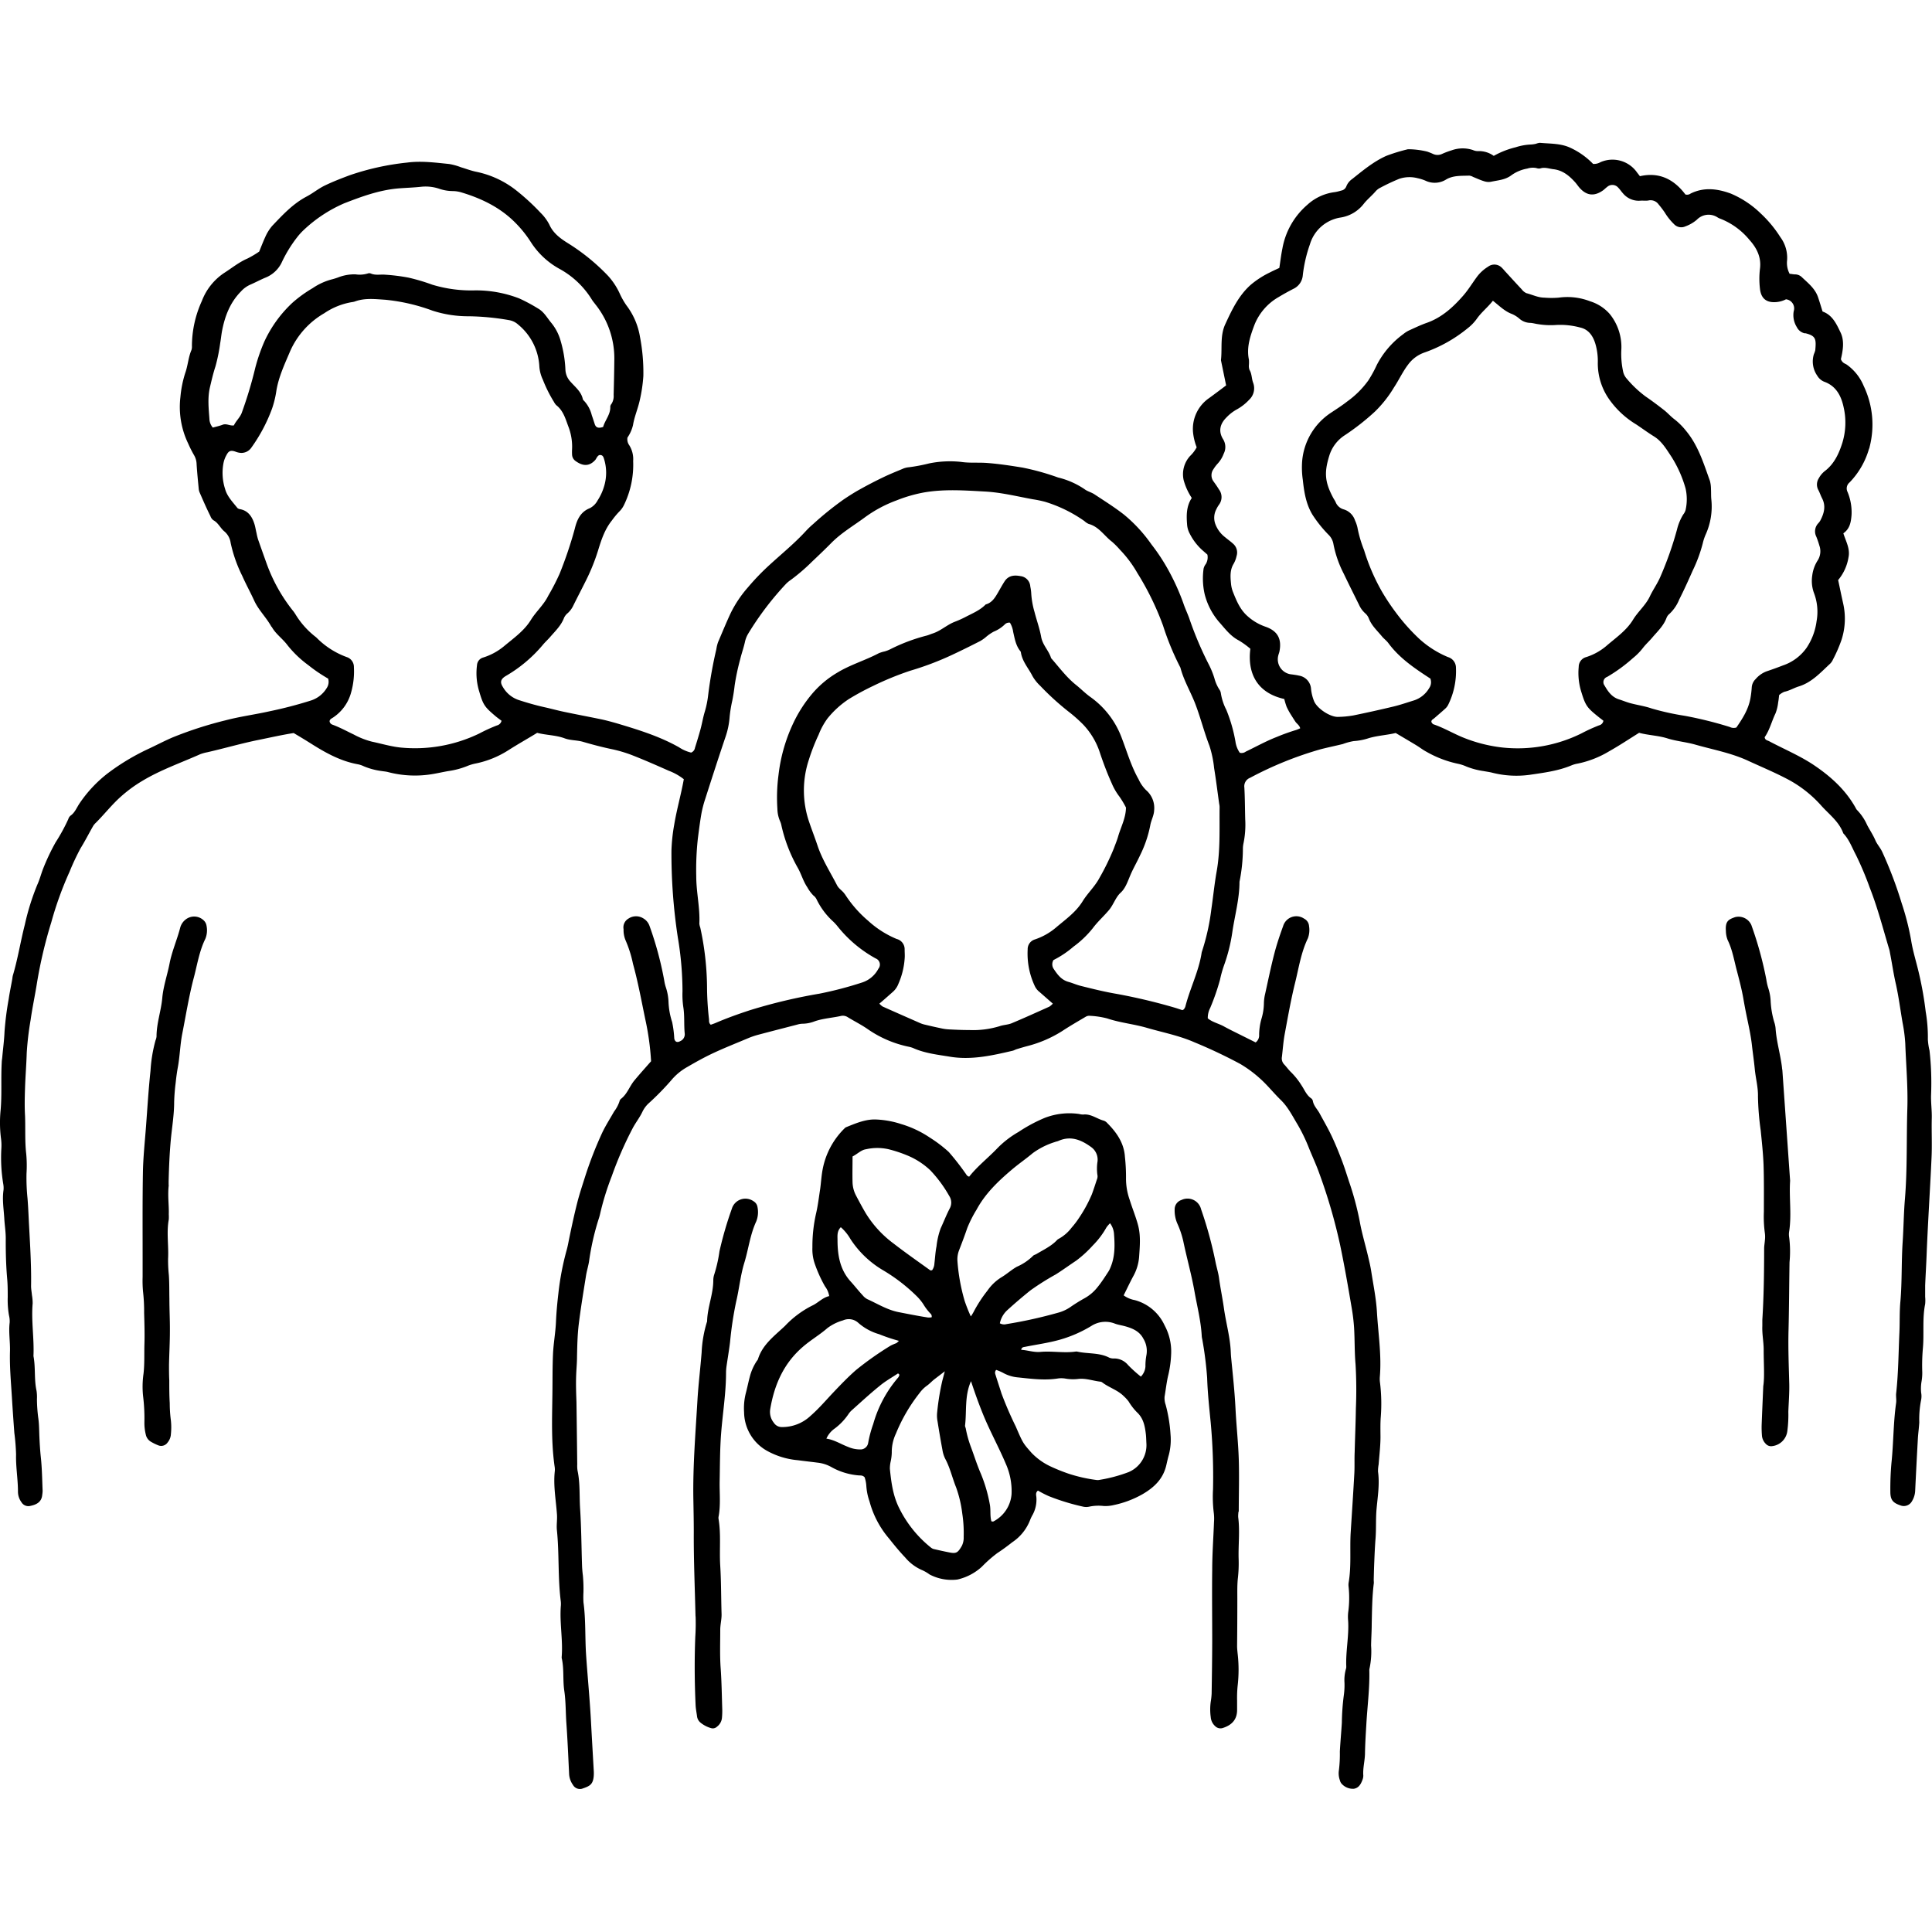 <svg xmlns="http://www.w3.org/2000/svg" id="Layer_1" data-name="Layer 1" viewBox="0 0 500 500"><title>SONS Icon 4</title><path d="M168.5,274.66a69,69,0,0,0-1.5-10.87c-1-4.8-1.87-9.61-3.18-14.34a30.79,30.79,0,0,0-1.92-6.09,6.8,6.8,0,0,1-.52-2.87,2.62,2.62,0,0,1,1.25-2.75,3.53,3.53,0,0,1,3.8-.1,3.65,3.65,0,0,1,1.67,2,87.72,87.72,0,0,1,3.81,14.15,10.38,10.38,0,0,0,.44,1.81,13.56,13.56,0,0,1,.66,3.67,19.06,19.06,0,0,0,.94,5.24,27.49,27.49,0,0,1,.55,4.24c.16.9.77,1.14,1.55.69a1.91,1.91,0,0,0,1.16-1.93c-.24-2.3,0-4.63-.38-6.94a22.26,22.26,0,0,1-.2-4,84.42,84.42,0,0,0-1.19-13.84,144,144,0,0,1-1.67-22.63,46.31,46.31,0,0,1,.71-6.64c.65-3.94,1.77-7.79,2.49-11.8a14.68,14.68,0,0,0-3.92-2.2c-3.17-1.41-6.36-2.81-9.59-4.07a34.51,34.51,0,0,0-5.38-1.56c-2.44-.52-4.85-1.16-7.25-1.86-1.53-.44-3.18-.32-4.7-.89-2.27-.85-4.72-.8-7.11-1.42-2.46,1.51-5,2.93-7.49,4.52a25,25,0,0,1-8.36,3.4,11.5,11.5,0,0,0-2.3.69,20.88,20.88,0,0,1-4.89,1.29c-1.32.23-2.62.53-3.93.75a27.36,27.36,0,0,1-11.67-.51c-.51-.13-1-.16-1.58-.25a18.1,18.1,0,0,1-4.63-1.23,6.51,6.51,0,0,0-1.52-.52c-4.48-.8-8.35-2.95-12.13-5.34-1.5-.95-3-1.85-4.52-2.75-3,.47-6,1.15-8.9,1.74-4.55.91-9,2.22-13.49,3.24a10.77,10.77,0,0,0-1.79.5c-5,2.23-10.28,4.06-15,6.91a35.43,35.43,0,0,0-5.58,4.1c-2.34,2.09-4.25,4.56-6.46,6.76a3.81,3.81,0,0,0-.68.82c-1.1,1.92-2.1,3.9-3.26,5.77A62.35,62.35,0,0,0,18,225.61a89.28,89.28,0,0,0-4.72,13.06,118,118,0,0,0-3.69,15.58c-.51,3.25-1.21,6.48-1.67,9.74a77.74,77.74,0,0,0-1,8.48c-.09,3-.34,6-.44,9.06-.08,2.41-.14,4.82,0,7.22.13,3.29-.08,6.59.31,9.89a33,33,0,0,1,.07,5.07,52.69,52.69,0,0,0,.26,6.41c.14,1.69.22,3.38.3,5.07.29,5.87.72,11.74.62,17.63,0,.79.16,1.59.23,2.39a11.83,11.83,0,0,1,.18,2.12c-.39,4.55.42,9.08.21,13.62.58,3,.14,6.05.8,9a10.79,10.79,0,0,1,.1,2.13,39.17,39.17,0,0,0,.37,5.07c.21,1.58.2,3.2.27,4.8.08,1.77.19,3.55.38,5.32.3,2.83.33,5.69.45,8.54a7.75,7.75,0,0,1-.1,1.06c-.17,1.95-1.61,2.59-3.31,2.9a2.08,2.08,0,0,1-2.07-1,4.62,4.62,0,0,1-.9-2.75c0-3.21-.58-6.38-.49-9.6a55.39,55.39,0,0,0-.45-5.59c-.22-3-.44-6.05-.62-9.06-.24-4-.62-8-.51-12,.08-2.49-.38-5-.08-7.47a6.18,6.18,0,0,0-.17-1.86A23.3,23.3,0,0,1,2,335.69c0-1.6,0-3.21-.15-4.81-.3-3.47-.38-6.94-.36-10.41,0-1.6-.25-3.2-.36-4.79C1,313.1.53,310.54.91,308a5.75,5.75,0,0,0-.07-1.6,41.45,41.45,0,0,1-.5-9,13.23,13.23,0,0,0-.07-2.67,32.24,32.24,0,0,1-.13-7.21c.39-4.18.07-8.37.31-12.54,0-.45.09-.89.13-1.33.2-2.22.5-4.41.59-6.64a80.69,80.69,0,0,1,1.08-8.47c.26-1.75.63-3.49.94-5.24a6.84,6.84,0,0,1,.12-.79c1.3-4.35,2-8.86,3.12-13.23A62.74,62.74,0,0,1,9.64,229c.56-1.21.91-2.51,1.36-3.76A54.75,54.75,0,0,1,14.39,218,47.17,47.17,0,0,0,17.67,212a1.87,1.87,0,0,1,.56-.89c1.16-.8,1.61-2.1,2.36-3.2a33.49,33.49,0,0,1,7.27-7.76,58.36,58.36,0,0,1,10.27-6.21c2.18-1,4.3-2.14,6.52-3.09a99.12,99.12,0,0,1,13.71-4.43c3.78-1,7.68-1.5,11.49-2.36a107.66,107.66,0,0,0,10.59-2.76,7.41,7.41,0,0,0,4.1-3.21,2.89,2.89,0,0,0,.38-2.47,40,40,0,0,1-5.15-3.5,27.69,27.69,0,0,1-5.38-5.16c-1.22-1.64-3-2.86-4-4.62,0-.08-.14-.12-.18-.2-1.28-2.33-3.27-4.22-4.38-6.61-1-2.19-2.17-4.3-3.14-6.5a36.16,36.16,0,0,1-3-8.54,4.7,4.7,0,0,0-1.67-3c-1-.83-1.54-2.19-2.79-2.85a2.19,2.19,0,0,1-.77-1.06c-1-2-1.87-4-2.77-6.07a3.06,3.06,0,0,1-.26-1c-.2-2.13-.42-4.26-.55-6.39a4.78,4.78,0,0,0-.63-2.27,29.79,29.79,0,0,1-1.56-3.09,21.74,21.74,0,0,1-2-12,28.38,28.38,0,0,1,1.26-6.26c.68-1.9.78-4,1.59-5.89a2.69,2.69,0,0,0,.13-1.06,28.2,28.2,0,0,1,2.57-11.65,15.18,15.18,0,0,1,5.71-7.22c2-1.27,3.89-2.83,6.13-3.79a25.7,25.7,0,0,0,3-1.78c.51-1.26,1-2.52,1.54-3.71a11.6,11.6,0,0,1,1.82-2.94c2.69-2.83,5.35-5.71,8.88-7.58C81,50,82.42,48.8,84.09,48c2.08-1,4.25-1.84,6.42-2.65a66.87,66.87,0,0,1,14.82-3.27c3.71-.49,7.27,0,10.89.36a15.5,15.5,0,0,1,3.08.85c1.28.38,2.53.86,3.82,1.14a24.7,24.7,0,0,1,10.54,4.89,58.38,58.38,0,0,1,6.28,5.79,11.85,11.85,0,0,1,2.22,3c1,2.26,2.89,3.63,4.84,4.84a53.08,53.08,0,0,1,10.34,8.41A17.87,17.87,0,0,1,160.4,76a19.13,19.13,0,0,0,1.7,3,18.4,18.4,0,0,1,3.53,8.2,48.87,48.87,0,0,1,.87,10.11,39.66,39.66,0,0,1-.94,6.32c-.48,2.17-1.39,4.21-1.74,6.4a9.64,9.64,0,0,1-1.43,3.21,2.64,2.64,0,0,0,.47,2,6.77,6.77,0,0,1,1,4.08,23.75,23.75,0,0,1-2.38,11.39,6.08,6.08,0,0,1-1.25,1.72,21,21,0,0,0-1.86,2.25c-1.9,2.36-2.78,5.13-3.64,7.94a51.25,51.25,0,0,1-3.1,7.65c-1.07,2.15-2.18,4.27-3.25,6.43a6.28,6.28,0,0,1-1.4,1.93,3.53,3.53,0,0,0-1,1.25c-.75,2-2.24,3.4-3.57,4.94-.64.74-1.38,1.4-2,2.16a36.17,36.17,0,0,1-9.57,8c-1.26.78-1.5,1.58-.68,2.84a7.45,7.45,0,0,0,4,3.32c2.2.72,4.42,1.36,6.69,1.87,1.73.38,3.44.86,5.18,1.22,3.22.68,6.45,1.28,9.67,1.95,1.3.28,2.59.64,3.87,1,5.55,1.66,11.09,3.35,16.18,6.23a9.77,9.77,0,0,0,3.11,1.36,1.59,1.59,0,0,0,1-1.25c.51-1.61,1-3.23,1.45-4.86.39-1.46.64-3,1.07-4.41a24.86,24.86,0,0,0,.9-4.43,112.3,112.3,0,0,1,2.11-11.81,9.77,9.77,0,0,1,.44-1.81c1.09-2.54,2.13-5.1,3.3-7.59a30.47,30.47,0,0,1,4.46-6.63,61.78,61.78,0,0,1,5.56-5.77c3.15-2.89,6.48-5.59,9.38-8.75a22.46,22.46,0,0,1,1.93-1.85,83,83,0,0,1,7.9-6.37c1.33-.89,2.68-1.76,4.07-2.53q3-1.68,6.14-3.19c1.6-.77,3.25-1.44,4.89-2.12a5.24,5.24,0,0,1,1.79-.48,44.43,44.43,0,0,0,5.25-1,27,27,0,0,1,8.22-.38c2.18.33,4.44.11,6.66.27,3.1.23,6.17.7,9.25,1.2a64.42,64.42,0,0,1,9.21,2.57,20.92,20.92,0,0,1,6.81,3c.76.59,1.79.82,2.59,1.35,2.6,1.72,5.25,3.37,7.68,5.28A38.67,38.67,0,0,1,298,140.9a50.34,50.34,0,0,1,4.64,7.13,58.76,58.76,0,0,1,3.58,8c.44,1.35,1.07,2.63,1.56,4a89.79,89.79,0,0,0,5.09,12,22.32,22.32,0,0,1,1.41,3.47,10.12,10.12,0,0,0,1.27,2.92,2.12,2.12,0,0,1,.41,1,14,14,0,0,0,1.41,4.28,39.73,39.73,0,0,1,2.36,8.19,6.75,6.75,0,0,0,1.12,2.92,1.78,1.78,0,0,0,1.55-.29c2.66-1.27,5.22-2.71,8-3.79a52.62,52.62,0,0,1,5-1.8,9.86,9.86,0,0,0,1.09-.45c-.2-.8-.87-1.16-1.24-1.71s-.87-1.35-1.28-2a17.1,17.1,0,0,1-1-1.87,18.3,18.3,0,0,1-.6-2c-7.15-1.6-9.57-6.78-8.78-13a22.51,22.51,0,0,0-2.94-2.13c-2.25-1.14-3.64-3.12-5.24-4.9a17.72,17.72,0,0,1-3.64-7.08,18.29,18.29,0,0,1-.28-6.64,3.14,3.14,0,0,1,.58-1.19,3.38,3.38,0,0,0,.4-2.43l-1.32-1.16a14.52,14.52,0,0,1-3.23-4.23,5.71,5.71,0,0,1-.69-2.27c-.2-2.43-.24-4.82,1.2-7a15.82,15.82,0,0,1-2.11-4.65A7,7,0,0,1,308,118a8.86,8.86,0,0,0,1.7-2.24,14.88,14.88,0,0,1-.93-3.73,9.68,9.68,0,0,1,4.14-9c1.5-1.09,3-2.22,4.41-3.29L316,93.32a.84.84,0,0,1,0-.27c.32-3.06-.27-6.21,1.11-9.17,1.72-3.72,3.46-7.41,6.6-10.19a23.46,23.46,0,0,1,4.93-3.18c.79-.41,1.6-.77,2.45-1.17.26-1.66.45-3.34.79-5A19.4,19.4,0,0,1,338.34,53a12.86,12.86,0,0,1,7.18-3.29,12.5,12.5,0,0,0,1.55-.38,1.73,1.73,0,0,0,1.37-1.13,4.18,4.18,0,0,1,1.49-1.86c2.79-2.21,5.54-4.53,8.84-6a45.56,45.56,0,0,1,5.61-1.72,21.41,21.41,0,0,1,5,.62c.5.18,1,.37,1.49.6a2.73,2.73,0,0,0,2.32,0,21,21,0,0,1,2.5-.94,8.43,8.43,0,0,1,5.5-.07,3.09,3.09,0,0,0,1.29.28,6.49,6.49,0,0,1,4.1,1.23,22.53,22.53,0,0,1,5.68-2.23,14.64,14.64,0,0,1,3.93-.71,7.5,7.5,0,0,0,1.32-.19,4,4,0,0,1,1-.25c2.72.26,5.48.1,8.06,1.36a19.55,19.55,0,0,1,5.72,4.1,3.33,3.33,0,0,0,1.91-.45,7.75,7.75,0,0,1,9.51,2.73c.22.27.43.55.7.9,5.05-1.15,8.85.85,11.77,4.73a1.54,1.54,0,0,0,1.35-.24c3.46-1.71,6.93-1.26,10.38,0a25,25,0,0,1,7.75,5.14,30.9,30.9,0,0,1,5.1,6.15,8.94,8.94,0,0,1,1.73,6.06,6,6,0,0,0,.67,3.43c.45,0,.88.13,1.32.14a2.57,2.57,0,0,1,1.73.62c1.66,1.59,3.53,3,4.31,5.32.4,1.18.75,2.37,1.16,3.67,2.55.9,3.59,3.2,4.67,5.46s.53,4.87.07,6.89c.42,1,1,1.08,1.45,1.35a12.74,12.74,0,0,1,4.45,5.56,23.16,23.16,0,0,1,1.51,15.88c0,.18-.12.34-.17.51a20.59,20.59,0,0,1-5,8.59,2,2,0,0,0-.54,2.4,13.71,13.71,0,0,1,1.06,6c-.15,1.84-.41,3.56-2.12,4.76.66,2.1,1.8,4,1.33,6.23a12.19,12.19,0,0,1-2.68,5.87c.42,1.94.82,3.94,1.27,5.93a17.79,17.79,0,0,1-.38,9.49,36.32,36.32,0,0,1-2.22,5.12,3.49,3.49,0,0,1-.74,1.1c-2.47,2.28-4.73,4.84-8.09,5.88-1.28.39-2.42,1.12-3.75,1.39a4.78,4.78,0,0,0-1.36.85c-.08.65-.13,1.27-.25,1.88a11.45,11.45,0,0,1-.68,2.84c-1,2.06-1.53,4.36-2.82,6.19.11.8.76.81,1.19,1.05,3.77,2,7.73,3.66,11.3,6,4.5,3,8.46,6.52,11.11,11.33a1.68,1.68,0,0,0,.29.44,13.39,13.39,0,0,1,2.64,3.92c.7,1.33,1.55,2.58,2.15,4,.44,1,1.28,1.89,1.78,3a105.3,105.3,0,0,1,5,13.21,67.3,67.3,0,0,1,2.44,9.56c.42,2.71,1.26,5.36,1.89,8a89.15,89.15,0,0,1,1.89,10.52,39.08,39.08,0,0,1,.56,7.18,16.28,16.28,0,0,0,.43,2.89,75.33,75.33,0,0,1,.4,11.44c-.07,2,.24,4.09.18,6.14-.08,3.39.1,6.78-.06,10.16-.19,4.27-.44,8.54-.67,12.81-.22,4.07-.44,8.15-.6,12.24-.1,2.67-.27,5.34-.38,8,0,1,0,2,0,2.93a9.73,9.73,0,0,1,0,1.87c-.77,3.8-.24,7.66-.59,11.47a50.36,50.36,0,0,0-.16,6.14,12.87,12.87,0,0,1-.18,2.4,11,11,0,0,0-.11,2.92,5,5,0,0,1,0,1.86,25.51,25.51,0,0,0-.48,5.84c-.08,1.42-.29,2.84-.37,4.26q-.37,6.66-.69,13.34a5.68,5.68,0,0,1-.83,2.79,2.4,2.4,0,0,1-3,1.09c-1.95-.66-2.6-1.43-2.6-3.54a74.58,74.58,0,0,1,.29-7.48c.54-5.14.47-10.33,1.2-15.46.11-.79-.05-1.61,0-2.4.59-5.23.61-10.48.85-15.72.13-2.76,0-5.53.27-8.27.43-5.07.24-10.15.57-15.21.25-3.73.28-7.47.59-11.18.65-7.83.38-15.67.63-23.5.17-5.63-.34-11.22-.54-16.82a39.84,39.84,0,0,0-.69-5.3c-.58-3.34-1-6.7-1.73-10-.63-2.69-1-5.42-1.54-8.13a7.37,7.37,0,0,0-.16-.79c-1.62-5.37-3-10.8-5.05-16a82.31,82.31,0,0,0-3.63-8.6c-1-1.87-1.71-3.93-3.23-5.51-1.08-3-3.59-4.85-5.59-7.05a31.16,31.16,0,0,0-8.29-6.68c-3.46-1.87-7.08-3.37-10.62-5-4.41-2.07-9.15-2.92-13.76-4.23-2.4-.69-4.9-.88-7.28-1.63s-4.89-.79-7.31-1.44c-2.6,1.62-5.12,3.3-7.75,4.78a25.75,25.75,0,0,1-8.16,3.19,7.43,7.43,0,0,0-1.55.44c-3.49,1.47-7.22,1.92-10.91,2.47a25.45,25.45,0,0,1-9.82-.6c-.69-.16-1.4-.25-2.1-.38a19.67,19.67,0,0,1-4.38-1.16,10.3,10.3,0,0,0-2.28-.74,28.15,28.15,0,0,1-8.18-3.15c-.87-.46-1.64-1.08-2.48-1.59-1.74-1.06-3.51-2.09-5.39-3.21-2.22.54-4.61.65-6.92,1.32a15.4,15.4,0,0,1-3.92.77,15,15,0,0,0-2.82.76c-1.9.47-3.83.86-5.73,1.35a92.21,92.21,0,0,0-18.28,7.39,2.35,2.35,0,0,0-1.49,2.53c.15,2.74.15,5.49.22,8.23a24,24,0,0,1-.48,6.38,7.2,7.2,0,0,0-.12,1.32,43.51,43.51,0,0,1-.88,8.45c0,4.49-1.25,8.81-1.88,13.21a43.91,43.91,0,0,1-2.16,8.53,29.54,29.54,0,0,0-1,3.6,58,58,0,0,1-2.54,7.31,5.59,5.59,0,0,0-.63,2.69c1.16,1,2.79,1.33,4.17,2.09s2.69,1.39,4.05,2.07l4.17,2.08a2.27,2.27,0,0,0,.9-2,15.82,15.82,0,0,1,.63-4.2,14.55,14.55,0,0,0,.61-4,11.44,11.44,0,0,1,.32-2.38c.77-3.48,1.49-7,2.38-10.42.62-2.4,1.42-4.77,2.27-7.1a3.57,3.57,0,0,1,5.44-1.93,2.33,2.33,0,0,1,1.27,1.92,6.14,6.14,0,0,1-.3,3.16c-1.77,3.66-2.35,7.64-3.31,11.52-1.09,4.41-1.87,8.88-2.7,13.34-.35,1.94-.48,3.88-.71,5.81a2.25,2.25,0,0,0,.61,2c.61.64,1.12,1.39,1.77,2a18.59,18.59,0,0,1,2.66,3.34c.8,1.17,1.29,2.56,2.53,3.41a1.13,1.13,0,0,1,.43.66c.22,1.3,1.19,2.17,1.77,3.26,1.08,2,2.25,4,3.23,6.11s1.77,4.08,2.56,6.16c.66,1.74,1.21,3.52,1.79,5.29A76.17,76.17,0,0,1,351.88,316c.53,3,1.4,5.88,2.1,8.82.33,1.38.67,2.77.89,4.17.54,3.51,1.27,7,1.48,10.56.33,5.59,1.23,11.16.75,16.79a7.17,7.17,0,0,0,.06,1.6,45,45,0,0,1,.16,9.06c-.1,1.61-.06,3.21-.05,4.81,0,2.39-.3,4.79-.48,7.18a9.88,9.88,0,0,0-.16,1.86c.45,3.22-.08,6.41-.37,9.59-.24,2.58-.07,5.16-.27,7.73-.16,2-.24,3.92-.32,5.88-.07,1.6-.11,3.2-.15,4.8,0,.36.07.72,0,1.07-.42,3.45-.44,6.92-.52,10.38,0,1.88-.14,3.75-.16,5.62a21.27,21.27,0,0,1-.4,5.85,1.88,1.88,0,0,0-.06.53c.11,4.55-.48,9.06-.75,13.59-.15,2.58-.32,5.15-.37,7.74,0,2-.58,3.88-.44,5.85a2.9,2.9,0,0,1-.18,1.05c-.41,1.12-.95,2.19-2.26,2.4a3.9,3.9,0,0,1-3.12-1.25,2,2,0,0,1-.49-.92,5.3,5.3,0,0,1-.26-2.64,33.7,33.7,0,0,0,.24-4.81c.13-2.48.37-5,.52-7.46a59.79,59.79,0,0,1,.52-7.19,18.91,18.91,0,0,0,.16-3.2,10.5,10.5,0,0,1,.35-3.44,1.94,1.94,0,0,0,.11-.79c-.15-3.93.72-7.81.49-11.74a10.92,10.92,0,0,1,0-2.14,27.49,27.49,0,0,0,.12-6.66,3.84,3.84,0,0,1,0-1.07c.75-4.34.27-8.72.54-13.08.32-5.06.66-10.13.94-15.2.1-1.87,0-3.74.09-5.61.09-3.74.26-7.48.31-11.22a113.14,113.14,0,0,0-.09-11.5c-.27-3.09-.19-6.22-.37-9.33a49.58,49.58,0,0,0-.64-5.29c-.92-5.44-1.86-10.88-3-16.29a140,140,0,0,0-5.37-18.44c-.77-2.18-1.76-4.29-2.63-6.43a43.8,43.8,0,0,0-3-6.23c-1.32-2.18-2.45-4.49-4.33-6.32s-3.44-3.83-5.38-5.56a31.19,31.19,0,0,0-5.15-3.79,129,129,0,0,0-11.83-5.59c-4-1.75-8.14-2.53-12.24-3.72-3.41-1-7-1.32-10.36-2.46a22,22,0,0,0-4.47-.67,1.73,1.73,0,0,0-1,.21c-2.06,1.22-4.15,2.42-6.15,3.74a31.43,31.43,0,0,1-9,3.88c-.95.25-1.88.53-2.82.82-.34.11-.65.31-1,.39-5.31,1.24-10.65,2.45-16.12,1.56-3.14-.52-6.36-.86-9.34-2.13a6.46,6.46,0,0,0-1.26-.43,28.81,28.81,0,0,1-10.74-4.56c-1.67-1.17-3.52-2.08-5.26-3.15a2.3,2.3,0,0,0-1.78-.28c-2.25.5-4.58.62-6.77,1.39a8.86,8.86,0,0,1-3.14.61,4.92,4.92,0,0,0-1.31.22c-3.36.87-6.72,1.73-10.07,2.62a20.31,20.31,0,0,0-2.53.85c-3,1.27-6.11,2.49-9.09,3.88-2.34,1.09-4.6,2.35-6.83,3.65a14.72,14.72,0,0,0-4.1,3.4,70.14,70.14,0,0,1-6,6.11,7.34,7.34,0,0,0-1.52,2.16c-.69,1.43-1.69,2.69-2.45,4.11a94.93,94.93,0,0,0-5.44,12.46,70.58,70.58,0,0,0-3,9.68,11.55,11.55,0,0,1-.35,1.28,66.14,66.14,0,0,0-2.54,11.19c-.21,1.23-.59,2.42-.78,3.66-.67,4.22-1.38,8.44-1.89,12.68-.32,2.74-.37,5.52-.43,8.28,0,1.6-.17,3.2-.22,4.8-.09,2.31,0,4.63.08,6.94q.11,8,.2,16.05a8.54,8.54,0,0,0,.07,1.6c.7,3.25.46,6.57.67,9.86.31,4.79.34,9.6.49,14.4a28.7,28.7,0,0,0,.23,2.92A37.84,37.84,0,0,1,151,412a23.84,23.84,0,0,0,0,2.67c.62,4.52.38,9.08.68,13.61.38,5.59.93,11.17,1.24,16.76.24,4.45.5,8.89.75,13.34a9.55,9.55,0,0,1,0,1.07c-.15,2.43-1.07,2.8-3.07,3.48a2.07,2.07,0,0,1-2.32-1,5.3,5.3,0,0,1-1-3c-.21-4.27-.39-8.55-.69-12.81-.21-2.85-.14-5.73-.55-8.52s-.05-5.51-.61-8.22a1.61,1.61,0,0,1-.07-.53c.36-4.37-.54-8.72-.23-13.09a6.66,6.66,0,0,0,0-1.34c-.78-6.1-.38-12.28-1-18.39-.15-1.42.13-2.81,0-4.25-.26-3.63-.95-7.26-.56-10.93a4.79,4.79,0,0,0,0-1.07c-.94-6.29-.69-12.64-.61-19,.05-3.47,0-6.94.16-10.41.13-2.77.64-5.48.76-8.2.11-2.5.34-5,.63-7.45a70.93,70.93,0,0,1,2.16-11.27c.24-.86.4-1.73.57-2.6.66-3.22,1.35-6.44,2.16-9.63.57-2.24,1.31-4.44,2-6.63A99.46,99.46,0,0,1,155.92,293c.89-1.83,2-3.56,3-5.33a9.19,9.19,0,0,0,1.38-2.56,1.29,1.29,0,0,1,.37-.7c1.63-1.23,2.22-3.2,3.45-4.72.62-.75,1.26-1.49,1.9-2.23l2.46-2.79Zm201.74-99c-4.15-2.7-8.06-5.33-10.93-9.22-.47-.64-1.15-1.12-1.66-1.74-1.23-1.5-2.72-2.81-3.42-4.71a3.46,3.46,0,0,0-.93-1.28,6.45,6.45,0,0,1-1.56-2.14c-1.34-2.71-2.7-5.41-4-8.14a28.31,28.31,0,0,1-2.68-7.79,4.38,4.38,0,0,0-1.28-2.29,32.55,32.55,0,0,1-4.15-5.2c-1.65-2.76-2.13-5.84-2.46-8.94a22,22,0,0,1-.18-4.79,16.66,16.66,0,0,1,7.52-12.64c1.4-.93,2.84-1.85,4.16-2.89a23.61,23.61,0,0,0,5.45-5.43,31.26,31.26,0,0,0,2.19-4,22.91,22.91,0,0,1,6.87-8,7.19,7.19,0,0,1,1.6-1c1.46-.66,2.91-1.36,4.42-1.89,3.92-1.37,6.86-4.06,9.51-7.1,1.28-1.47,2.3-3.16,3.46-4.74a10.21,10.21,0,0,1,2.93-2.7,2.69,2.69,0,0,1,3.64.33c.26.24.48.53.72.79,1.45,1.58,2.88,3.16,4.35,4.72a3.15,3.15,0,0,0,1.22,1c1.54.39,3,1.15,4.63,1.16a23.26,23.26,0,0,0,3.73,0,16.24,16.24,0,0,1,8.12.94,11.16,11.16,0,0,1,5.08,3.28,13.59,13.59,0,0,1,3,9.44,21.46,21.46,0,0,0,.44,5.31A4,4,0,0,0,421,98a28.79,28.79,0,0,0,4.84,4.58c1.61,1.1,3.18,2.27,4.72,3.48,1,.76,1.81,1.73,2.8,2.46a17.92,17.92,0,0,1,3,3c3.15,3.8,4.54,8.43,6.17,12.94a8.27,8.27,0,0,1,.27,2.12c.05.88,0,1.78.09,2.67a17.57,17.57,0,0,1-1.47,9.1,13,13,0,0,0-.75,2.28,37.73,37.73,0,0,1-2.58,7c-1.12,2.52-2.23,5-3.5,7.5a10.43,10.43,0,0,1-2.53,3.73,2.55,2.55,0,0,0-.77,1.06c-.74,2-2.24,3.4-3.56,4.94-.82,1-1.74,1.8-2.51,2.79a15.65,15.65,0,0,1-2.61,2.66,40.93,40.93,0,0,1-6.68,4.87,1.44,1.44,0,0,0-.68,2.23c.89,1.54,1.88,3,3.75,3.59,1,.31,2,.74,3,1,1.8.48,3.68.74,5.44,1.35a66.74,66.74,0,0,0,8.58,1.9,101,101,0,0,1,11.64,2.89,2.28,2.28,0,0,0,1.71.14c1.6-2.31,3.18-4.76,3.67-7.74a25.89,25.89,0,0,0,.31-2.65,3.29,3.29,0,0,1,1-2.14,6.91,6.91,0,0,1,2.82-2c1.43-.48,2.87-1,4.26-1.54a12.34,12.34,0,0,0,6.1-4.54,16.15,16.15,0,0,0,2.6-6.91,13.64,13.64,0,0,0-.69-7.33A9.08,9.08,0,0,1,469,149a9.28,9.28,0,0,1,1.44-4,4.43,4.43,0,0,0,.4-3.84,22.5,22.5,0,0,0-.78-2.27,3.05,3.05,0,0,1,.52-3.48,3.62,3.62,0,0,0,.48-.63c1-1.88,1.55-3.79.48-5.85-.37-.71-.6-1.49-1-2.2a3,3,0,0,1,.19-3,6,6,0,0,1,1.53-1.82c2.46-1.86,3.69-4.6,4.56-7.38a17.87,17.87,0,0,0,.28-9.27c-.63-2.85-1.94-5.38-5-6.47a3.71,3.71,0,0,1-1.78-1.54,6.41,6.41,0,0,1-.88-5.61,5.77,5.77,0,0,0,.35-1c.26-2.86.18-3.71-2.52-4.39l-.26,0a3,3,0,0,1-2-1.6,5.85,5.85,0,0,1-.8-4.1,2.37,2.37,0,0,0-2-3.09,6.65,6.65,0,0,1-2.9.74c-2.3.07-3.59-1.08-3.84-3.52a22,22,0,0,1,0-5.07c.41-3-.82-5.43-2.71-7.52a18.47,18.47,0,0,0-7.47-5.46,4,4,0,0,1-.73-.33,4.22,4.22,0,0,0-5.4.55,9.57,9.57,0,0,1-3,1.74,2.54,2.54,0,0,1-2.93-.59A15,15,0,0,1,430.84,55a25.16,25.16,0,0,0-1.61-2.12,2.52,2.52,0,0,0-2.59-1c-.69.13-1.43,0-2.13.06a5.3,5.3,0,0,1-4.5-1.92c-.42-.46-.76-1-1.2-1.44a2,2,0,0,0-2.88-.2c-.43.31-.79.72-1.23,1-2.12,1.43-4,1.25-5.74-.59-.49-.51-.87-1.13-1.35-1.66-1.52-1.67-3.19-3.06-5.59-3.34-1.14-.13-2.23-.59-3.41-.2a1.89,1.89,0,0,1-1-.1,4.68,4.68,0,0,0-2.35.14,10,10,0,0,0-4.15,1.75c-1.6,1.2-3.48,1.27-5.29,1.67a3.72,3.72,0,0,1-1.83-.18c-.93-.28-1.82-.71-2.73-1.07a2.76,2.76,0,0,0-1-.35c-2,.08-4.14-.1-6,1a5.55,5.55,0,0,1-5.37.3,11.1,11.1,0,0,0-2-.63,8.34,8.34,0,0,0-4.75.15,51.74,51.74,0,0,0-4.83,2.27,4,4,0,0,0-1.28.95c-1,1.17-2.2,2.12-3.11,3.28a9.37,9.37,0,0,1-6,3.53A9.85,9.85,0,0,0,339,63.25a36,36,0,0,0-1.84,8,4.24,4.24,0,0,1-2.47,3.52c-1.26.66-2.52,1.34-3.73,2.08A14.43,14.43,0,0,0,324.68,84c-1.08,2.86-2.14,5.87-1.46,9.09a9.8,9.8,0,0,1,0,1.33,3,3,0,0,0,.15,1.31c.62,1,.53,2.24.94,3.32a4.07,4.07,0,0,1-1.05,4.43,12.9,12.9,0,0,1-3.38,2.59,11.19,11.19,0,0,0-2.51,2c-1.66,1.66-2.08,3.57-.85,5.57a3.81,3.81,0,0,1,.17,3.79,7.71,7.71,0,0,1-1.51,2.5,9.5,9.5,0,0,0-1.13,1.48,2.69,2.69,0,0,0,.05,3.24c.47.65.94,1.31,1.35,2a3.27,3.27,0,0,1,0,4,7.43,7.43,0,0,0-.67,1.16,4.7,4.7,0,0,0-.23,3.87,7.66,7.66,0,0,0,2.53,3.37c.67.57,1.41,1.08,2.06,1.68a3,3,0,0,1,.88,3.18,6.84,6.84,0,0,1-.76,2c-1,1.65-.84,3.42-.67,5.19a7.81,7.81,0,0,0,.49,2.07c.93,2.32,1.85,4.61,3.83,6.33a13.56,13.56,0,0,0,4.56,2.68c3.17,1.09,4.29,3.15,3.65,6.42-.07.35-.22.68-.29,1a3.92,3.92,0,0,0,3.51,4.94c.61.09,1.23.17,1.84.31a3.72,3.72,0,0,1,3.12,3.48,11.55,11.55,0,0,0,.77,3.1c.76,1.91,4.15,4.16,6.2,4.1a25.18,25.18,0,0,0,4-.38q5.22-1.07,10.4-2.31c1.73-.42,3.41-1,5.12-1.53a7.06,7.06,0,0,0,4.08-3.23,2.62,2.62,0,0,0,.35-2.32ZM306,261.43c.23-.13.33-.16.38-.23a2.36,2.36,0,0,0,.38-.67c1.2-4.74,3.5-9.15,4.23-14a1.45,1.45,0,0,1,.07-.26,57.46,57.46,0,0,0,2.43-10.92c.48-3.26.8-6.54,1.37-9.77,1-5.57.7-11.17.77-16.77a4.4,4.4,0,0,0-.11-.8c-.43-3.08-.81-6.17-1.31-9.24A27.52,27.52,0,0,0,313,193c-1.35-3.48-2.25-7.1-3.57-10.6-1.22-3.26-3.07-6.24-3.94-9.62A70.14,70.14,0,0,1,301,161.92a72.76,72.76,0,0,0-6.65-13.62,30.26,30.26,0,0,0-4.48-6,22.49,22.49,0,0,0-2.06-2.08c-2-1.5-3.4-3.93-6.07-4.63a4,4,0,0,1-1.1-.74,35.76,35.76,0,0,0-10.23-5,29.74,29.74,0,0,0-3.12-.64c-4.11-.75-8.15-1.77-12.36-2-5.26-.29-10.47-.67-15.71.22a37,37,0,0,0-7.16,2.06,33.4,33.4,0,0,0-8,4.23c-3,2.24-6.26,4.11-8.91,6.79-1.63,1.65-3.31,3.25-5,4.85a49.14,49.14,0,0,1-5.48,4.71,8.6,8.6,0,0,0-1.22,1A77.85,77.85,0,0,0,193.63,164a7.12,7.12,0,0,0-.86,2.22c-.33,1.48-.85,2.9-1.2,4.37a59.29,59.29,0,0,0-1.44,6.78c-.15,1.33-.35,2.63-.61,3.93a34.53,34.53,0,0,0-.69,4.21,20.34,20.34,0,0,1-1,5c-1.83,5.4-3.58,10.83-5.32,16.26a28.92,28.92,0,0,0-1,3.88c-.36,2.1-.63,4.21-.9,6.32a73.57,73.57,0,0,0-.42,9.85c0,4.11,1,8.13.8,12.24a4.46,4.46,0,0,0,.24,1,75.19,75.19,0,0,1,1.75,15.1,75.79,75.79,0,0,0,.5,8.52c.06.5-.1,1.06.47,1.52.37-.13.79-.27,1.2-.44,2.94-1.27,6-2.36,9-3.34a139.73,139.73,0,0,1,17.92-4.26,94.85,94.85,0,0,0,11.1-2.91,7.27,7.27,0,0,0,4.15-3.53,1.7,1.7,0,0,0-.68-2.67,32.74,32.74,0,0,1-9.94-8.39,12.09,12.09,0,0,0-1.09-1.18,18.83,18.83,0,0,1-4.28-5.73,2.67,2.67,0,0,0-.83-1,9.85,9.85,0,0,1-1.57-2.13c-1.07-1.57-1.54-3.4-2.45-5a39.61,39.61,0,0,1-4.23-10.9,5,5,0,0,0-.4-1.26,8.39,8.39,0,0,1-.66-3.12,44.59,44.59,0,0,1,.29-8.8,42.66,42.66,0,0,1,4.24-14.25,35,35,0,0,1,4.4-6.67,25.45,25.45,0,0,1,6.49-5.49c3.43-2.11,7.31-3.21,10.83-5.08a9.38,9.38,0,0,1,1.53-.47,8.58,8.58,0,0,0,1.48-.58,46.56,46.56,0,0,1,9.47-3.54c.51-.15,1-.37,1.49-.53,2.05-.66,3.63-2.21,5.65-3a26,26,0,0,0,2.66-1.18c1.89-1,3.86-1.76,5.38-3.32,1.62-.44,2.4-1.74,3.17-3.06.58-1,1.12-2,1.77-3,1-1.44,2.45-1.58,4.06-1.27a2.87,2.87,0,0,1,2.54,2.69,12,12,0,0,1,.23,1.58,21.73,21.73,0,0,0,.86,5c.55,2.16,1.33,4.27,1.72,6.45s2,3.55,2.57,5.5c2.11,2.4,4,5,6.53,7,1.24,1,2.37,2.16,3.67,3.08a22.69,22.69,0,0,1,8.12,10.67c1.36,3.57,2.42,7.25,4.33,10.62a9.37,9.37,0,0,0,1.93,2.79,6.07,6.07,0,0,1,2.09,5.25c-.07,1.4-.78,2.56-1,3.86a30.6,30.6,0,0,1-2.66,7.8c-.78,1.7-1.73,3.32-2.45,5s-1.28,3.47-2.56,4.64-1.81,3-2.94,4.4c-1.37,1.65-3,3.08-4.26,4.78a25.83,25.83,0,0,1-5,4.78,25.36,25.36,0,0,1-5.18,3.47,2.13,2.13,0,0,0,0,2.21c1,1.5,2,2.93,3.91,3.45,1,.28,2,.73,3.05,1,3.1.78,6.2,1.55,9.36,2.09a148.09,148.09,0,0,1,14.81,3.5c.76.22,1.5.48,2.13.68ZM129.76,186.51c-.58-.44-1.09-.8-1.56-1.2-2.76-2.35-3.15-2.85-4.16-6.3a16,16,0,0,1-.59-6.88,2.18,2.18,0,0,1,1.56-1.95,15.81,15.81,0,0,0,5.39-2.91c2.5-2.1,5.26-4,7-6.85,1.34-2.17,3.34-3.89,4.48-6.23a58.86,58.86,0,0,0,2.94-5.69,104.21,104.21,0,0,0,3.92-11.61c.54-2.24,1.4-4.39,3.92-5.38a4.73,4.73,0,0,0,2-2,13.79,13.79,0,0,0,1.67-3.62,12,12,0,0,0,0-7.1c-.14-.43-.27-.89-.76-1-.65-.18-.93.33-1.22.78a2.86,2.86,0,0,1-.28.45c-1.61,1.8-3.33,1.61-5.2.23a2.12,2.12,0,0,1-.82-1.63,12,12,0,0,1,0-1.34,14.38,14.38,0,0,0-1-6c-.73-2-1.32-4.06-3.11-5.44a4,4,0,0,1-.61-.88,34.42,34.42,0,0,1-2.84-5.7,9.44,9.44,0,0,1-.9-3.33A15.05,15.05,0,0,0,134.1,84a4.65,4.65,0,0,0-2.35-1.15,65.38,65.38,0,0,0-10.36-1,29.94,29.94,0,0,1-9.45-1.45,48.68,48.68,0,0,0-12.18-2.82c-2.66-.17-5.32-.51-7.91.44a3.51,3.51,0,0,1-.78.17,18,18,0,0,0-7.14,2.87,21.28,21.28,0,0,0-8.8,9.74c-1.42,3.35-3,6.66-3.6,10.3a25.45,25.45,0,0,1-1.13,4.67,42.22,42.22,0,0,1-5.35,10.08,3.1,3.1,0,0,1-3,1.33,4.64,4.64,0,0,1-1-.25c-1.61-.62-2,0-2.56,1.07a6.85,6.85,0,0,0-.68,2,13.63,13.63,0,0,0,.46,6.6c.54,1.92,2,3.38,3.19,4.89a1.38,1.38,0,0,0,.72.29c2,.4,3,1.85,3.59,3.6.29.83.41,1.72.62,2.59a15.9,15.9,0,0,0,.37,1.55c.73,2.1,1.48,4.2,2.23,6.29a42.82,42.82,0,0,0,7,12.47c.16.21.3.44.45.66a21.45,21.45,0,0,0,5.3,5.93,1.71,1.71,0,0,1,.2.18,21.11,21.11,0,0,0,7.79,5,2.67,2.67,0,0,1,1.86,2.61,20,20,0,0,1-.74,6.61,11.28,11.28,0,0,1-4.55,6.36c-.41.3-1,.48-1,1.08a1.08,1.08,0,0,0,.68.81c1.93.7,3.72,1.69,5.57,2.57a20.69,20.69,0,0,0,4.7,1.85c2.43.51,4.81,1.23,7.31,1.51A38.21,38.21,0,0,0,124,189.85a42.64,42.64,0,0,1,4.61-2.11,1.6,1.6,0,0,0,1.19-1.23ZM386.4,77.78c-1.38,1.77-3,3-4.2,4.72A12,12,0,0,1,379.77,85a36.81,36.81,0,0,1-11.12,6.23,8.83,8.83,0,0,0-4.22,3.11c-1.42,1.86-2.39,4-3.65,5.9a30.81,30.81,0,0,1-4.93,6.26,61.29,61.29,0,0,1-7.76,6.1A9.67,9.67,0,0,0,344,118c-1.34,4.36-1.12,6.77,1,10.78.21.4.48.76.66,1.16a3.16,3.16,0,0,0,2.1,1.89,4.41,4.41,0,0,1,2.93,2.89,9.05,9.05,0,0,1,.61,1.77,31.7,31.7,0,0,0,1.72,5.88,52.27,52.27,0,0,0,4.64,10.76,57.16,57.16,0,0,0,3.67,5.5,50.52,50.52,0,0,0,6,6.72,25.66,25.66,0,0,0,7.4,4.7,2.86,2.86,0,0,1,2.07,2.74,19.72,19.72,0,0,1-2,9.59,3.41,3.41,0,0,1-.81,1.05c-.92.84-1.88,1.64-2.81,2.46-.32.27-.81.43-.73,1,.15.18.29.48.5.55,2.62.89,5,2.3,7.54,3.36a38.54,38.54,0,0,0,10.28,2.65,37.17,37.17,0,0,0,20.47-3.63,43.69,43.69,0,0,1,4.62-2.11,1.45,1.45,0,0,0,1.1-1.19l-1-.77c-3.19-2.55-3.59-3-4.68-6.56a16.4,16.4,0,0,1-.71-6.61,2.61,2.61,0,0,1,1.95-2.53,15.13,15.13,0,0,0,5.13-2.82c2.47-2.15,5.26-4,7-6.88,1.29-2.11,3.26-3.73,4.33-6,.83-1.77,2-3.35,2.76-5.18A88.89,88.89,0,0,0,434,137.07a13.52,13.52,0,0,1,1.63-3.93,3.22,3.22,0,0,0,.6-1.16,12.67,12.67,0,0,0,0-5.55,31,31,0,0,0-3.68-8.25c-1.28-1.92-2.49-4-4.49-5.23-1.61-1-3.08-2.09-4.63-3.12a23.15,23.15,0,0,1-6.82-6.27,16.17,16.17,0,0,1-3.1-9.72,15.81,15.81,0,0,0-.46-4.24c-.54-2.23-1.67-4.29-4.07-4.83a19.72,19.72,0,0,0-6.35-.66,20,20,0,0,1-4.52-.21c-.7-.08-1.39-.31-2.09-.34a4.37,4.37,0,0,1-2.7-1,7.41,7.41,0,0,0-2-1.29c-1.9-.69-3.26-2.1-5-3.47ZM291.45,209.09a23.69,23.69,0,0,0-1.73-2.91,15.54,15.54,0,0,1-2-3.45c-1.14-2.53-2.12-5.11-3-7.72a19.09,19.09,0,0,0-4.42-7.52,37.52,37.52,0,0,0-3.59-3.19,69.29,69.29,0,0,1-7.51-6.82,10.82,10.82,0,0,1-2-2.52c-1-2-2.67-3.79-3-6.17a.58.58,0,0,0-.11-.24c-1.19-1.44-1.47-3.22-1.88-5a6.24,6.24,0,0,0-.84-2.4,1.54,1.54,0,0,0-1.32.44,8.81,8.81,0,0,1-2.88,1.88A11.69,11.69,0,0,0,255,165a10.5,10.5,0,0,1-1.31.9c-2.37,1.21-4.75,2.39-7.16,3.52a76.75,76.75,0,0,1-10.95,4.16,78,78,0,0,0-9.6,3.93,67.65,67.65,0,0,0-6.32,3.42,24.12,24.12,0,0,0-5.5,5,18.21,18.21,0,0,0-2.29,4.19,51,51,0,0,0-2.52,6.45,25.19,25.19,0,0,0,.09,16.25c.68,2,1.46,4,2.13,6,1.21,3.66,3.31,6.88,5.05,10.28.47.92,1.37,1.39,1.93,2.19a4.25,4.25,0,0,1,.31.43,30.69,30.69,0,0,0,5.8,6.56,25.29,25.29,0,0,0,7.38,4.72,2.73,2.73,0,0,1,2.08,2.73c0,.8.08,1.61,0,2.4a19.47,19.47,0,0,1-1.6,6.45,5.3,5.3,0,0,1-1.5,2.16c-1.14,1-2.25,2-3.44,3a4.27,4.27,0,0,0,.85.75c3.24,1.45,6.5,2.88,9.75,4.31a7,7,0,0,0,1.28.4c1.29.31,2.59.61,3.9.88a12.39,12.39,0,0,0,2.1.32c1.78.09,3.56.18,5.34.17a23.36,23.36,0,0,0,7.91-1c1-.35,2.13-.35,3.1-.75,3.28-1.37,6.51-2.84,9.76-4.3a4.8,4.8,0,0,0,.9-.78l-3.42-3a4.2,4.2,0,0,1-1.19-1.43,19.73,19.73,0,0,1-1.9-9.6,2.62,2.62,0,0,1,1.89-2.59,16.57,16.57,0,0,0,5.35-3c2.49-2.13,5.23-4,7-6.9,1.3-2.1,3.16-3.79,4.33-6a63.16,63.16,0,0,0,3.74-7.67c.36-1,.79-2,1.08-3,.7-2.47,2-4.78,2.05-7.51Zm-135.36-98.6c.53-1.83,1.95-3.26,1.85-5.27a1.35,1.35,0,0,1,.33-.72,3.75,3.75,0,0,0,.54-2.29c.08-3.12.15-6.23.18-9.35a22.33,22.33,0,0,0-4.89-14.07c-.32-.43-.68-.84-.95-1.29a22.53,22.53,0,0,0-8.23-7.85,20.56,20.56,0,0,1-7.54-7,29.47,29.47,0,0,0-3.82-4.81c-3.87-4-8.7-6.39-14-8a8.16,8.16,0,0,0-2.36-.39,11.07,11.07,0,0,1-3.41-.56,11,11,0,0,0-4.74-.56c-2,.22-3.9.27-5.83.42-5,.41-9.56,2.09-14.12,3.86a36.07,36.07,0,0,0-10.45,6.87,15.9,15.9,0,0,0-1.81,2,34,34,0,0,0-4,6.59,7.94,7.94,0,0,1-4.26,3.83c-1.31.56-2.57,1.24-3.87,1.8a7.07,7.07,0,0,0-2.35,1.73c-2.87,2.91-4.22,6.53-4.94,10.46-.17,1-.26,1.94-.43,2.91a45.87,45.87,0,0,1-1.22,6c-.59,1.78-1,3.58-1.43,5.39-.65,2.76-.34,5.5-.14,8.25a3.58,3.58,0,0,0,.88,2.22c.85-.24,1.72-.42,2.54-.74,1-.38,1.89.34,2.91.17.54-1.15,1.53-2,2-3.16a106.77,106.77,0,0,0,3.54-11.76,46.17,46.17,0,0,1,2.35-6.79,32,32,0,0,1,7.32-10.08,33.07,33.07,0,0,1,5.18-3.73A16,16,0,0,1,86,72.27a15.78,15.78,0,0,0,1.52-.48A11.65,11.65,0,0,1,92,71a7.25,7.25,0,0,0,3.17-.22,1.13,1.13,0,0,1,.79,0c1.21.53,2.47.2,3.7.31a49,49,0,0,1,6.06.76,50.69,50.69,0,0,1,6.13,1.82,34.68,34.68,0,0,0,11.07,1.48,31,31,0,0,1,11.45,2.08,43.49,43.49,0,0,1,4.94,2.65c1.52.88,2.32,2.44,3.41,3.73a12.76,12.76,0,0,1,2.4,4.71,30.76,30.76,0,0,1,1.21,7.37,4.85,4.85,0,0,0,1.32,3.1c1.21,1.38,2.77,2.55,3.19,4.52a.94.94,0,0,0,.31.42,8.38,8.38,0,0,1,2,3.72c.27.76.51,1.52.76,2.29.33,1,1,1.13,2.18.76Z"></path><path d="M214.59,335.38a5.66,5.66,0,0,0-1.08-2.47,34.65,34.65,0,0,1-2.73-6.09,11.56,11.56,0,0,1-.53-4,38.41,38.41,0,0,1,1-9c.45-2,.68-4,1-6.05.25-1.76.33-3.55.68-5.29a20.06,20.06,0,0,1,5.62-10.44,1.3,1.3,0,0,1,.42-.32c2.48-1,5-2.09,7.68-2a24.07,24.07,0,0,1,6.55,1.18,27.11,27.11,0,0,1,7.46,3.52,34.46,34.46,0,0,1,4.89,3.72,66.47,66.47,0,0,1,4.28,5.47c.27.34.42.8,1,.9,2.11-2.68,4.87-4.82,7.27-7.33a24.89,24.89,0,0,1,5.49-4.23,40.08,40.08,0,0,1,6.8-3.65,17.69,17.69,0,0,1,8.91-1,3.86,3.86,0,0,0,1.06.14c2-.21,3.52,1.12,5.3,1.59a2.07,2.07,0,0,1,.88.6c2.44,2.44,4.36,5.18,4.59,8.77a47.52,47.52,0,0,1,.28,5.6,16.42,16.42,0,0,0,.95,5.51c.68,2.2,1.57,4.33,2.17,6.57.73,2.76.45,5.48.27,8.23a12.3,12.3,0,0,1-1.56,5.06c-.84,1.57-1.6,3.19-2.44,4.87a7.08,7.08,0,0,0,2.89,1.23,11.87,11.87,0,0,1,7.69,6.5,14.22,14.22,0,0,1,1.71,7.46,28.18,28.18,0,0,1-.7,5.27c-.47,1.89-.67,3.85-1,5.77a5.27,5.27,0,0,0,.29,2.11,38.46,38.46,0,0,1,1.25,7.63,15.67,15.67,0,0,1-.43,5.29c-.25.86-.44,1.73-.64,2.6-.79,3.56-3.06,5.78-6.16,7.59a25.69,25.69,0,0,1-7.43,2.81,9.11,9.11,0,0,1-2.65.25,11.63,11.63,0,0,0-3.72.17,3.56,3.56,0,0,1-1.59,0,57.66,57.66,0,0,1-8.91-2.73,28,28,0,0,1-2.78-1.43c-.7.56-.44,1.22-.4,1.79a8.25,8.25,0,0,1-.93,4.39,10.06,10.06,0,0,0-.7,1.44,12.14,12.14,0,0,1-4.6,5.74c-1.28,1-2.55,1.95-3.89,2.82a33.56,33.56,0,0,0-4,3.53,13.93,13.93,0,0,1-6.32,3.31,12.23,12.23,0,0,1-7.21-1.31,10.09,10.09,0,0,0-1.83-1.08,11.78,11.78,0,0,1-4.47-3.31c-1.48-1.55-2.84-3.21-4.16-4.88a24.49,24.49,0,0,1-5.07-9.6,15.09,15.09,0,0,1-.84-4.13,8.6,8.6,0,0,0-.44-2.16c-.57-.59-1.13-.42-1.65-.49a17.19,17.19,0,0,1-6.85-2.09,9.48,9.48,0,0,0-3.78-1.21c-1.68-.22-3.37-.4-5-.62a20,20,0,0,1-8.1-2.5,11.6,11.6,0,0,1-5.81-9.9,15.88,15.88,0,0,1,.46-5c.36-1.35.63-2.75,1-4.13a13.44,13.44,0,0,1,1.82-4.14,2,2,0,0,0,.3-.44c1.15-3.81,4.3-6.08,7-8.64a25.27,25.27,0,0,1,7-5.24c1.55-.69,2.68-2.09,4.47-2.49Zm36.68,5.28a11.42,11.42,0,0,0,.67-1.08,35.29,35.29,0,0,1,3.62-5.58,12.1,12.1,0,0,1,3.66-3.47c1.38-.83,2.55-1.92,3.95-2.7a13.71,13.71,0,0,0,4.15-2.79c.22-.26.63-.33.94-.52,1.82-1.09,3.79-2,5.27-3.56a1.34,1.34,0,0,1,.42-.33,10.57,10.57,0,0,0,3.4-2.94,21.5,21.5,0,0,0,1.93-2.54,35.71,35.71,0,0,0,3.3-6.08c.46-1.25.87-2.52,1.28-3.78a2.05,2.05,0,0,0,.18-1,11.84,11.84,0,0,1,0-3.71,4,4,0,0,0-1.65-3.72c-2.56-1.86-5.25-3-8.43-1.61-.32.15-.68.19-1,.32a19.58,19.58,0,0,0-5.68,2.86c-1.77,1.49-3.69,2.8-5.45,4.3-3.54,3-6.86,6.18-9.09,10.32a31.28,31.28,0,0,0-2.41,4.76c-.66,1.94-1.38,3.84-2.12,5.75a6.56,6.56,0,0,0-.42,2.88,49.39,49.39,0,0,0,1.86,10.23,41.33,41.33,0,0,0,1.59,4Zm6.57,13.84a1.06,1.06,0,0,0-.27,1.07c.52,1.7,1.09,3.38,1.62,5.07a92.43,92.43,0,0,0,3.7,8.56c1.85,4.31,1.88,4.3,4.06,6.78a16.44,16.44,0,0,0,4.7,3.42,46,46,0,0,0,4.93,2,39.37,39.37,0,0,0,7.25,1.63,2.36,2.36,0,0,0,.79-.05,38.61,38.61,0,0,0,7.46-2,7.57,7.57,0,0,0,4.61-7.41c-.05-.8-.05-1.6-.14-2.39-.25-2.13-.63-4.18-2.37-5.75a15,15,0,0,1-2.1-2.74,10.08,10.08,0,0,0-1.25-1.36c-1.6-1.61-3.83-2.22-5.58-3.57a1,1,0,0,0-.5-.19c-1.93-.22-3.81-.95-5.8-.69a11.37,11.37,0,0,1-3.19-.1,6.46,6.46,0,0,0-1.86-.05c-3.47.57-6.91.11-10.35-.25a9.66,9.66,0,0,1-4.05-1.24,12.48,12.48,0,0,0-1.66-.7Zm-13.35.41c-1.12.87-1.88,1.44-2.61,2s-1.3,1.22-2,1.71a8.25,8.25,0,0,0-1.87,1.86,43.34,43.34,0,0,0-6.15,10.54,11.11,11.11,0,0,0-1.07,4.91,12.11,12.11,0,0,1-.3,2.37,8.43,8.43,0,0,0-.19,1.85c.36,3.53.8,7,2.47,10.27a30.18,30.18,0,0,0,8.14,10.08,2,2,0,0,0,.69.38c1.38.32,2.77.63,4.16.9,1.77.35,2.16,0,3.16-1.7a4.77,4.77,0,0,0,.48-2.32,33.67,33.67,0,0,0-.37-6.09,30.77,30.77,0,0,0-1.58-6.71c-1-2.46-1.56-5.09-2.84-7.45a7.86,7.86,0,0,1-.71-2.28c-.46-2.45-.87-4.9-1.26-7.35a8,8,0,0,1-.1-2.39,64.23,64.23,0,0,1,1.33-8.16c.19-.66.35-1.33.65-2.46Zm-23.85-55.63c0,2.32-.06,4.55,0,6.76a7.76,7.76,0,0,0,.88,3.33c.83,1.58,1.66,3.14,2.57,4.67a27.9,27.9,0,0,0,7.19,7.8c3.08,2.39,6.29,4.62,9.45,6.9.1.08.31,0,.49,0a3.15,3.15,0,0,0,.6-1.71c.18-1.5.25-3,.55-4.5a19.64,19.64,0,0,1,1.08-4.65c.79-1.7,1.46-3.44,2.32-5.1a3.13,3.13,0,0,0-.11-3.27,33.19,33.19,0,0,0-4.89-6.63,19.43,19.43,0,0,0-6-3.87,34.3,34.3,0,0,0-4.81-1.59,13.25,13.25,0,0,0-5.81,0c-1.28.17-2.16,1.18-3.56,1.9Zm12,47.73a44.54,44.54,0,0,1-5.12-1.72,14,14,0,0,1-5.34-2.89,3.65,3.65,0,0,0-4-.69,12.29,12.29,0,0,0-4.05,2c-2,1.75-4.31,3.08-6.33,4.83-5,4.3-7.41,9.85-8.47,16.17a4.44,4.44,0,0,0,.94,3.5,2.41,2.41,0,0,0,2,1.11,10.66,10.66,0,0,0,7.51-2.91c2.21-1.93,4.11-4.19,6.13-6.31,1.84-1.93,3.67-3.84,5.69-5.59a82.09,82.09,0,0,1,8.91-6.27,14.59,14.59,0,0,1,1.46-.63,3.79,3.79,0,0,0,.67-.61Zm54.62-30.42a8.67,8.67,0,0,0-.91,1.06,21.39,21.39,0,0,1-3.52,4.66,29.82,29.82,0,0,1-4.32,3.95c-1.77,1.17-3.5,2.44-5.3,3.57a67.27,67.27,0,0,0-6.52,4.11q-3.13,2.51-6.08,5.2a6.33,6.33,0,0,0-1.85,3.33,2.31,2.31,0,0,0,1.71.21,118.26,118.26,0,0,0,13.28-2.93,10.42,10.42,0,0,0,3.14-1.4,42.61,42.61,0,0,1,3.85-2.4,11.09,11.09,0,0,0,3.24-2.76c1.07-1.3,2-2.76,2.91-4.16a5.59,5.59,0,0,0,.47-.95c1.25-2.87,1.17-5.9.93-8.92a5.18,5.18,0,0,0-1-2.57Zm-46.15,24.32a1,1,0,0,0-.35-1,13.38,13.38,0,0,1-1.77-2.33,12.79,12.79,0,0,0-1.68-2.07,45.23,45.23,0,0,0-8.6-6.67,25.49,25.49,0,0,1-8.61-8.17,12.08,12.08,0,0,0-2.5-3.07c-1,1-.86,2.18-.85,3.3,0,4,.64,7.79,3.51,10.87,1,1.11,1.94,2.32,3,3.45a3.81,3.81,0,0,0,1.2,1c2.66,1.2,5.18,2.79,8.11,3.36,2.52.49,5.06,1,7.59,1.39a3.69,3.69,0,0,0,1-.07Zm54.18,15.32a4.09,4.09,0,0,0,1.15-2.58,14.86,14.86,0,0,1,.25-2.91,6.11,6.11,0,0,0-.81-4.33c-1-1.89-2.79-2.65-4.72-3.18-.86-.24-1.75-.36-2.58-.66a6.7,6.7,0,0,0-6.1.56,33.14,33.14,0,0,1-8.28,3.61c-2.9.81-5.91,1.22-8.87,1.81-.42.08-.91.07-1.05.78,1.68.1,3.28.7,5,.54,3-.27,6,.34,9-.07a1.35,1.35,0,0,1,.53,0c2.75.62,5.7.2,8.32,1.59a3.14,3.14,0,0,0,1.31.18,4.67,4.67,0,0,1,3.5,1.7,34.94,34.94,0,0,0,3.32,3Zm-44,1.23c-1.7,3.82-1.08,7.74-1.54,11.51,0,.25.16.51.2.77a27.79,27.79,0,0,0,1.28,4.62c.87,2.32,1.6,4.7,2.6,7a38.54,38.54,0,0,1,2.32,7.9c.31,1.51,0,3,.43,4.47.22,0,.43.1.55,0a8.7,8.7,0,0,0,4.66-7.05,17.39,17.39,0,0,0-1.47-7.81c-1.83-4.33-4.12-8.46-5.9-12.83-1.14-2.8-2.15-5.63-3.13-8.61Zm-18.51-1.68-.36-.35c-1.6,1.07-3.29,2-4.78,3.25-2.48,2-4.84,4.19-7.23,6.32a5.24,5.24,0,0,0-.85,1,15.51,15.51,0,0,1-3.48,3.66,6.32,6.32,0,0,0-2.21,2.65c2.12.34,3.77,1.45,5.6,2.14a7.79,7.79,0,0,0,3.11.66,2,2,0,0,0,2.1-1.68,30.4,30.4,0,0,1,1.31-4.89,31.56,31.56,0,0,1,6.51-12.1,2.22,2.22,0,0,0,.28-.69Z"></path><path d="M456.34,358.68c.37-2.42.09-5.9.1-9.37,0-2-.44-4.07-.35-6.13,0-.53,0-1.07,0-1.6.39-6.14.46-12.29.47-18.44,0-.71.14-1.42.19-2.13a7.65,7.65,0,0,0,0-1.85,31.8,31.8,0,0,1-.26-5.6c0-4,.05-8-.08-12-.11-3-.44-6-.74-9a71.66,71.66,0,0,1-.71-8.78c.06-2.42-.61-4.76-.83-7.15-.19-2-.5-4.06-.73-6.09-.3-2.73-.93-5.43-1.48-8.13-.28-1.39-.54-2.79-.78-4.19-.41-2.28-1-4.53-1.58-6.76-.75-2.74-1.17-5.57-2.44-8.17a6.68,6.68,0,0,1-.46-2.34c-.2-2.6.72-3,2.36-3.59a3.62,3.62,0,0,1,4.21,2,1.25,1.25,0,0,1,.09.25,93.94,93.94,0,0,1,3.8,13.87,14.2,14.2,0,0,0,.54,2.34,12.77,12.77,0,0,1,.59,3.41,22.92,22.92,0,0,0,.91,5.25,7,7,0,0,1,.35,1.56c.22,3.47,1.26,6.8,1.67,10.24,0,.26.08.53.1.79l2,28.51c-.29,4.35.42,8.72-.24,13.07a4.72,4.72,0,0,0,0,1.59,29.15,29.15,0,0,1,.09,6.4c-.1,5.88-.11,11.76-.26,17.64-.12,4.64.07,9.26.19,13.88.05,2.4-.15,4.81-.24,7.21a31.92,31.92,0,0,1-.27,5.07,4.46,4.46,0,0,1-3.87,3.81,1.84,1.84,0,0,1-1.69-.58,3.38,3.38,0,0,1-1-2.13,26.46,26.46,0,0,1-.08-2.67c.11-3,.25-6.05.42-10.13Z"></path><path d="M180,418.32c-.17-7.31-.49-14.61-.45-21.91,0-2.85-.06-5.68-.11-8.52-.14-8.46.55-16.9,1.05-25.35.24-4.17.76-8.33,1.09-12.5a31.51,31.51,0,0,1,1.35-7.85.77.77,0,0,0,.07-.26c.08-3.58,1.58-6.94,1.6-10.53a4.93,4.93,0,0,1,.25-1.58,36.16,36.16,0,0,0,1.35-6,94.86,94.86,0,0,1,3.2-11,3.66,3.66,0,0,1,5.64-1.92,2.09,2.09,0,0,1,1,1.5,6.5,6.5,0,0,1-.32,3.69c-1.6,3.43-2,7.17-3.1,10.75-1,3.26-1.3,6.63-2.08,9.92a92.88,92.88,0,0,0-1.6,10.53c-.25,2.12-.62,4.22-.92,6.33a12.18,12.18,0,0,0-.12,1.6c0,5.27-.86,10.47-1.27,15.71-.32,4.1-.3,8.19-.38,12.28-.07,3.12.3,6.25-.29,9.34a1.64,1.64,0,0,0,0,.54c.67,4,.19,8,.43,12,.26,4.17.22,8.36.35,12.55.05,1.43-.36,2.84-.34,4.25,0,3.29-.13,6.58.11,9.88.25,3.56.3,7.12.41,10.69a19,19,0,0,1-.08,2.13,3.22,3.22,0,0,1-1.28,2.27,1.56,1.56,0,0,1-1.49.39,7.55,7.55,0,0,1-2.82-1.47,2.5,2.5,0,0,1-.86-1.62c-.13-1-.33-1.94-.37-2.91-.27-5.88-.31-11.76-.08-17.63a52.66,52.66,0,0,0,.08-5.33Z"></path><path d="M320.52,391.28a7.54,7.54,0,0,0-.08,1.33c.48,3.65,0,7.31.12,10.95a34.42,34.42,0,0,1-.22,5.07c-.19,1.94-.1,3.92-.12,5.88q0,5.75-.06,11.49c0,.62.07,1.24.13,1.86a36.33,36.33,0,0,1,0,8.53,31,31,0,0,0-.13,3.74c0,.8,0,1.6,0,2.4,0,2.51-1.38,3.92-3.66,4.66a1.93,1.93,0,0,1-2-.45,3.49,3.49,0,0,1-1.16-2.34,14.48,14.48,0,0,1,0-4,16.76,16.76,0,0,0,.23-2.12c.07-4.54.14-9.08.15-13.62,0-6.15-.08-12.29,0-18.44,0-4.09.31-8.18.46-12.27a12,12,0,0,0-.05-2.4,34,34,0,0,1-.2-6.13,152.36,152.36,0,0,0-.61-17.35c-.37-3.8-.79-7.61-.91-11.45a93.22,93.22,0,0,0-1.18-9.53c-.06-.44-.2-.88-.22-1.32-.21-3.92-1.2-7.71-1.88-11.56-.78-4.39-2-8.67-2.9-13a23.54,23.54,0,0,0-1.53-4.54A8.45,8.45,0,0,1,304,313a2.53,2.53,0,0,1,1.75-2.44,3.61,3.61,0,0,1,5.09,2.4,103.1,103.1,0,0,1,3.73,13.62c.27,1.39.72,2.76.91,4.16.36,2.65.91,5.27,1.28,7.89.48,3.43,1.42,6.78,1.7,10.24.07.8.07,1.6.15,2.4.43,4.43.92,8.85,1.14,13.31s.7,8.69.84,13c.15,4.53,0,9.08,0,13.62h-.11Z"></path><path d="M43.68,306.67c-.33,2.8.08,5.2,0,7.6a11.84,11.84,0,0,1,0,1.33c-.62,3.37,0,6.76-.18,10.13A38,38,0,0,0,43.7,330c.14,2,.1,4.09.14,6.14,0,2.77.15,5.53.13,8.29,0,2.94-.17,5.87-.23,8.81,0,1.33,0,2.67.07,4,0,2,0,3.93.12,5.89a34.31,34.31,0,0,0,.3,4.52,16.75,16.75,0,0,1,0,3.47,3.65,3.65,0,0,1-.86,2.2,2,2,0,0,1-2.36.75,13.05,13.05,0,0,1-1.92-.93,2.8,2.8,0,0,1-1.36-1.89,12.62,12.62,0,0,1-.36-3.18,46.57,46.57,0,0,0-.33-6.67,23.54,23.54,0,0,1,.1-5.87c.3-2.58.16-5.16.24-7.74s0-5.34-.08-8a45.68,45.68,0,0,0-.29-5.6,31,31,0,0,1-.1-3.74c0-1.69,0-3.38,0-5.07,0-7.39-.05-14.79.08-22.17.08-3.91.51-7.81.8-11.71.36-4.8.65-9.6,1.16-14.38a37.7,37.7,0,0,1,1.3-7.88,3.25,3.25,0,0,0,.26-1c0-3.42,1.19-6.63,1.49-10,.27-3,1.3-5.9,1.88-8.87.61-3.16,1.92-6.09,2.73-9.19a4,4,0,0,1,1.42-2.2,3.56,3.56,0,0,1,4.85.38,2.37,2.37,0,0,1,.56,1.17,5.86,5.86,0,0,1-.29,3.42C51.5,246.29,51,250,50,253.62c-1.16,4.57-1.91,9.23-2.82,13.85-.57,2.89-.62,5.83-1.15,8.71-.24,1.32-.42,2.64-.56,4a50.47,50.47,0,0,0-.4,5.06c0,3.22-.54,6.39-.85,9.58-.34,3.65-.49,7.29-.58,10.94,0,.44,0,.89,0,.95Z"></path></svg>